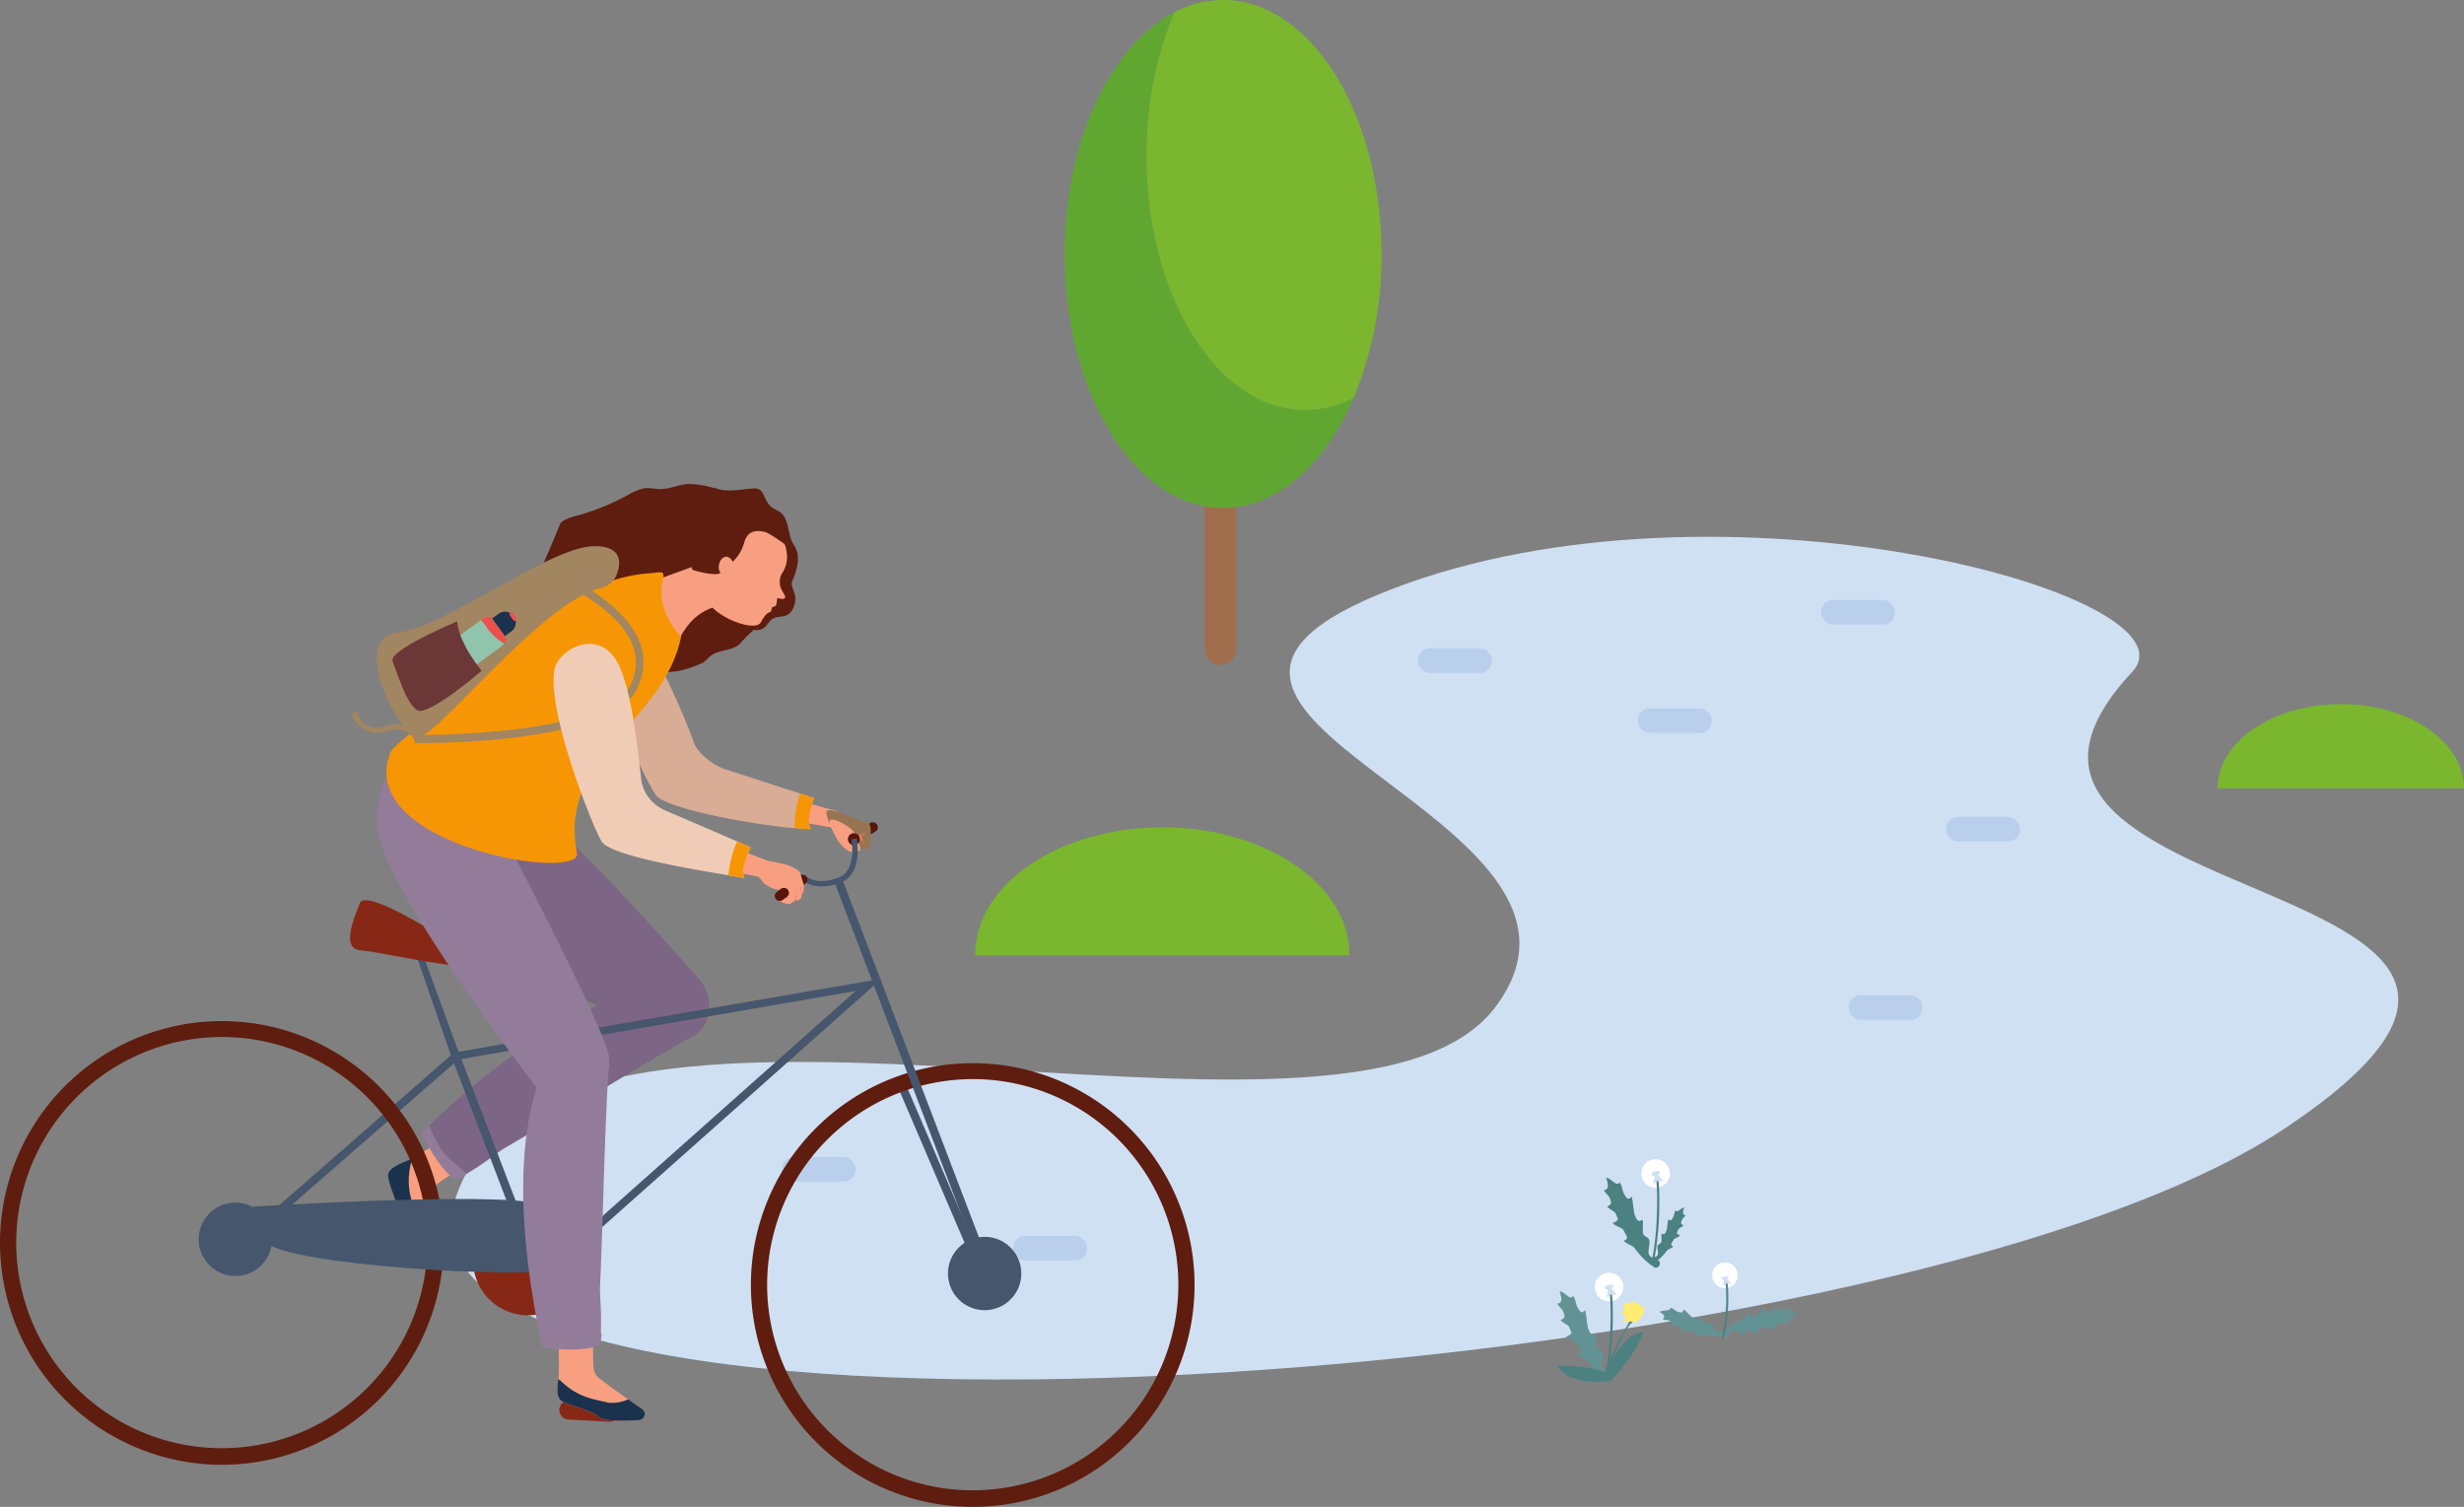 <svg xmlns="http://www.w3.org/2000/svg" width="335.304" height="205.055" viewBox="0 0 335.304 205.055">
  <rect x="0" y="0" width="335.304" height="205.055" fill="#808080" stroke="none"/>
  <g id="Group_17271" data-name="Group 17271" transform="translate(-90.735 -29.254)">
    <path id="Path_101125" data-name="Path 101125" d="M378.746,118.084c9.782-10.464-56.152-28.441-100.744-11.27s34.174,30.721,13.974,57.016-129.2-13.684-141.524,26.294,194.755,26.16,248.874-9.793S347.1,151.939,378.746,118.084Z" transform="translate(2.139 2.604)" fill="#cfe0f3"/>
    <rect id="Rectangle_18276" data-name="Rectangle 18276" width="10.053" height="3.354" rx="1.617" transform="translate(283.718 117.468)" fill="#b9cfeb"/>
    <rect id="Rectangle_18277" data-name="Rectangle 18277" width="10.053" height="3.354" rx="1.617" transform="translate(313.611 125.652)" fill="#b9cfeb"/>
    <rect id="Rectangle_18278" data-name="Rectangle 18278" width="10.053" height="3.354" rx="1.617" transform="translate(338.543 110.895)" fill="#b9cfeb"/>
    <rect id="Rectangle_18279" data-name="Rectangle 18279" width="10.053" height="3.354" rx="1.617" transform="translate(355.567 140.409)" fill="#b9cfeb"/>
    <rect id="Rectangle_18280" data-name="Rectangle 18280" width="10.053" height="3.354" rx="1.617" transform="translate(228.625 197.424)" fill="#b9cfeb"/>
    <rect id="Rectangle_18281" data-name="Rectangle 18281" width="10.053" height="3.354" rx="1.617" transform="translate(197.124 186.692)" fill="#b9cfeb"/>
    <rect id="Rectangle_18282" data-name="Rectangle 18282" width="10.053" height="3.354" rx="1.617" transform="translate(342.297 164.691)" fill="#b9cfeb"/>
    <g id="Group_17218" data-name="Group 17218" transform="translate(302.634 201.03)">
      <path id="Path_101126" data-name="Path 101126" d="M302.851,210.125c-.356-.444-1.129-.416-1.437-.922l-.068-.245c-.051-.533.259-1.482.068-1.851-.176-.34-.614-.373-.779-.721-.188-.4.058-1.578-.119-1.973-.515.387-.748.035-.924-.343-.029-.061-.056-.122-.082-.181-.232-.521-.259-2.145-.489-2.619-.449.6-.692.151-.948-.268-.341-.559-.307-1.329-.7-1.679-.3.749-1.157-.629-1.795-.6.113.416.6,1.647-.3,1.647.125.4.666.741.816,1.17.034.1.071.2.108.3.085.279.075.555-.476.775.113.292,1.02.655,1.144.95.1.238.205.478.312.717-.02.191-.195.387-.708.58.179.384,1.267.608,1.465.982l.024.044c.125.237.256.47.389.7.12.307.1.588-.382.668.256.418,1.2.647,1.479,1.028a12.72,12.72,0,0,0,1.041,1.249,8.5,8.5,0,0,0,1.44,1.222C302.394,211.225,303.058,210.768,302.851,210.125Z" transform="translate(-295.242 -194.765)" fill="#639295"/>
      <path id="Path_101127" data-name="Path 101127" d="M317.817,203.9c-.4-.06-.915.324-1.309.207l-.137-.1c-.232-.253-.374-.9-.639-1-.243-.093-.551.1-.791,0-.272-.116-.545-.851-.81-.973-.2.449-.491.377-.75.264l-.121-.056c-.349-.16-.968-.994-1.3-1.131-.08.527-.409.41-.737.313-.436-.128-.7-.545-1.091-.541.076.534-1.011.225-1.43.548.23.163,1.012.571.408,1,.234.149.723.067.982.219l.183.106c.161.1.256.253-.033.632.184.1.929-.147,1.121-.053q.235.115.476.225c.057.109.012.295-.262.641.263.114,1.079-.29,1.35-.19l.032.011c.172.064.346.123.52.18.195.1.286.258-.009.531.326.094,1.045-.236,1.376-.172a8.971,8.971,0,0,0,1.163.152,6.758,6.758,0,0,0,1.422-.052C317.915,204.69,318.194,204.134,317.817,203.9Z" transform="translate(-294.757 -194.685)" fill="#639295"/>
      <g id="Group_17213" data-name="Group 17213" transform="translate(6.806 5.346)">
        <path id="Path_101128" data-name="Path 101128" d="M305.168,202.111c.018.156-2.876,4.589-3.356,7.3.073.008.2-.083.278-.293.419-1.172,2.093-5.84,3.4-6.509C307.165,201.746,305.168,202.111,305.168,202.111Z" transform="translate(-301.812 -199.989)" fill="#4b8181"/>
        <path id="Path_101129" data-name="Path 101129" d="M306.664,201.877a1.011,1.011,0,0,0-.02-.189.792.792,0,0,1,.028-.256c.088-.349.157-.62-.215-.81-.135-.068-.282-.1-.41-.174a3.021,3.021,0,0,1-.4-.268.424.424,0,0,0-.514-.057c-.162.09-.337.24-.524.12-.081-.052-.132-.159-.242-.145-.139.018-.224.208-.28.315a.918.918,0,0,0-.093.537c.025.164.051.376-.087.5-.056.05-.138.085-.147.159-.013.1.1.149.19.194a.581.581,0,0,1,.2.824.452.452,0,0,0-.071.116.1.1,0,0,0,.04.119.144.144,0,0,0,.1-.005,2.158,2.158,0,0,1,1.276.03.289.289,0,0,0,.233.016c.087-.049.093-.171.155-.249.1-.123.282-.094.406-.171a.171.171,0,0,0,.09-.149c0-.08-.083-.146-.074-.226a.148.148,0,0,1,.112-.115C306.513,201.965,306.647,202.026,306.664,201.877Z" transform="translate(-301.742 -200.062)" fill="#ffec71"/>
      </g>
      <path id="Path_101130" data-name="Path 101130" d="M302.479,210.434a21.126,21.126,0,0,0,4.337-6.421c-2.807.416-4.459,3.763-4.99,5.984Z" transform="translate(-295.005 -194.569)" fill="#4b8181"/>
      <path id="Path_101131" data-name="Path 101131" d="M302.894,209.679a21.09,21.09,0,0,0-7.651-1.2c1.57,2.366,5.3,2.438,7.533,1.974Z" transform="translate(-295.243 -194.404)" fill="#4b8181"/>
      <g id="Group_17215" data-name="Group 17215" transform="translate(5.125 1.415)">
        <ellipse id="Ellipse_1203" data-name="Ellipse 1203" cx="1.944" cy="1.946" rx="1.944" ry="1.946" fill="#fff"/>
        <g id="Group_17214" data-name="Group 17214" transform="translate(1.496 1.796)">
          <path id="Path_101132" data-name="Path 101132" d="M301.782,209.829l-.03,0a.151.151,0,0,1-.116-.177c.866-4.195.736-10.866.372-11.366a.15.15,0,0,1,.12-.273c.428.143.47,2.778.458,4.336a42.044,42.044,0,0,1-.658,7.364A.148.148,0,0,1,301.782,209.829Zm.252-11.534Zm-.031-.019Z" transform="translate(-301.633 -198.003)" fill="#4b8181"/>
        </g>
        <path id="Path_101133" data-name="Path 101133" d="M302.076,198a7.685,7.685,0,0,0-.3,1.647l.449-.449h.9Z" transform="translate(-300.132 -196.207)" fill="#cfe0f3"/>
        <ellipse id="Ellipse_1204" data-name="Ellipse 1204" cx="0.598" cy="0.299" rx="0.598" ry="0.299" transform="translate(1.289 1.813) rotate(-15.069)" fill="#cfe0f3"/>
      </g>
      <path id="Path_101134" data-name="Path 101134" d="M317.377,204.96c.4-.2.608-.854,1.032-1h.181c.367.081.9.561,1.2.485.276-.069.428-.43.7-.488.316-.066,1.025.414,1.337.357-.1-.524.2-.639.5-.7.049-.01.1-.019.143-.027.412-.075,1.491.279,1.872.194-.262-.516.1-.617.456-.736.468-.158.968.049,1.313-.2-.405-.425.756-.829.924-1.373-.308,0-1.262.123-1-.633-.3.012-.686.39-1.012.417l-.23.021c-.209.007-.388-.065-.371-.58-.226.028-.733.708-.964.744-.186.029-.375.062-.565.1-.119-.061-.2-.254-.173-.73-.306.062-.775.927-1.08,1.006l-.036.01c-.193.051-.385.107-.576.165-.238.03-.418-.051-.328-.476-.35.119-.779.86-1.114,1.008a9.792,9.792,0,0,0-1.13.588,7.3,7.3,0,0,0-1.23.93C316.787,204.321,316.892,204.986,317.377,204.96Z" transform="translate(-294.459 -194.692)" fill="#639295"/>
      <g id="Group_17217" data-name="Group 17217" transform="translate(21.094)">
        <ellipse id="Ellipse_1205" data-name="Ellipse 1205" cx="1.734" cy="1.76" rx="1.734" ry="1.76" fill="#fff"/>
        <g id="Group_17216" data-name="Group 17216" transform="translate(1.334 2.053)">
          <path id="Path_101135" data-name="Path 101135" d="M317.022,205.157l-.027,0c-.072-.011-.118-.067-.1-.123.773-2.934.656-7.6.333-7.949a.1.1,0,0,1-.061-.124.143.143,0,0,1,.168-.066c.381.1.42,1.942.408,3.032a23.266,23.266,0,0,1-.586,5.151A.13.13,0,0,1,317.022,205.157Zm.225-8.067Zm-.028-.013Z" transform="translate(-316.888 -196.886)" fill="#4b8181"/>
        </g>
        <path id="Path_101136" data-name="Path 101136" d="M317.284,196.886a4.367,4.367,0,0,0-.267,1.152l.4-.314h.8Z" transform="translate(-315.55 -194.833)" fill="#cfe0f3"/>
        <path id="Path_101137" data-name="Path 101137" d="M317.808,196.886c.038.112-.162.251-.446.311s-.547.019-.585-.093.162-.251.447-.311S317.77,196.775,317.808,196.886Z" transform="translate(-315.559 -194.837)" fill="#cfe0f3"/>
      </g>
    </g>
    <g id="Group_17221" data-name="Group 17221" transform="translate(309.003 186.993)">
      <path id="Path_101138" data-name="Path 101138" d="M308.96,195.224c-.356-.444-1.129-.416-1.437-.922l-.067-.246c-.052-.533.258-1.481.067-1.85-.176-.34-.614-.373-.778-.721-.188-.4.057-1.579-.119-1.974-.516.387-.749.036-.925-.342l-.082-.181c-.231-.521-.258-2.145-.489-2.619-.449.6-.691.151-.947-.268-.341-.559-.308-1.329-.7-1.679-.3.749-1.156-.629-1.795-.6.113.416.6,1.647-.3,1.647.126.4.667.741.816,1.17.035.1.071.2.108.3.085.279.076.555-.476.775.114.292,1.021.655,1.144.95.1.239.205.478.312.717-.02.191-.195.387-.708.579.179.385,1.268.609,1.465.983l.024.044q.19.355.389.7c.12.307.1.588-.381.668.256.417,1.2.646,1.479,1.028a12.443,12.443,0,0,0,1.041,1.249,8.46,8.46,0,0,0,1.44,1.222C308.5,196.324,309.167,195.867,308.96,195.224Z" transform="translate(-301.39 -181.279)" fill="#4b8181"/>
      <path id="Path_101139" data-name="Path 101139" d="M307.592,194.751c.22-.274.7-.257.886-.568l.041-.151c.032-.329-.16-.913-.041-1.141.108-.209.378-.23.48-.444.115-.244-.036-.973.073-1.216.318.239.462.022.571-.212.018-.037.034-.075.05-.111.143-.321.16-1.322.3-1.615.277.369.427.093.584-.165.21-.344.189-.819.43-1.035.184.461.713-.388,1.106-.369-.069.257-.368,1.015.184,1.015-.078.249-.41.457-.5.721-.022.061-.045.123-.066.186-.053.172-.047.341.292.477-.069.18-.628.4-.7.586-.061.147-.126.294-.192.442.011.117.119.237.436.357-.111.236-.782.374-.9.606l-.014.027q-.117.218-.239.431c-.075.19-.062.362.235.412-.158.257-.739.4-.911.634a7.776,7.776,0,0,1-.642.769,5.155,5.155,0,0,1-.888.753C307.874,195.428,307.464,195.147,307.592,194.751Z" transform="translate(-301.167 -181.135)" fill="#4b8181"/>
      <g id="Group_17220" data-name="Group 17220" transform="translate(5.086)">
        <ellipse id="Ellipse_1206" data-name="Ellipse 1206" cx="1.944" cy="1.946" rx="1.944" ry="1.946" fill="#fff"/>
        <g id="Group_17219" data-name="Group 17219" transform="translate(1.496 1.796)">
          <path id="Path_101140" data-name="Path 101140" d="M307.892,194.928a.158.158,0,0,1-.031,0,.149.149,0,0,1-.116-.176c.867-4.195.736-10.866.373-11.366a.15.15,0,0,1,.12-.273c.427.143.47,2.777.457,4.336a42.124,42.124,0,0,1-.657,7.364A.149.149,0,0,1,307.892,194.928Zm.251-11.534h0Zm-.031-.019Z" transform="translate(-307.742 -183.102)" fill="#4b8181"/>
        </g>
        <path id="Path_101141" data-name="Path 101141" d="M308.185,183.1a7.745,7.745,0,0,0-.3,1.647l.449-.449h.9Z" transform="translate(-306.241 -181.306)" fill="#cfe0f3"/>
        <ellipse id="Ellipse_1207" data-name="Ellipse 1207" cx="0.598" cy="0.299" rx="0.598" ry="0.299" transform="translate(1.289 1.813) rotate(-15.069)" fill="#cfe0f3"/>
      </g>
    </g>
    <g id="Group_17222" data-name="Group 17222" transform="translate(223.43 141.839)">
      <path id="Path_101142" data-name="Path 101142" d="M269.752,155.236c0-.015,0-.029,0-.044,0-9.591-11.406-17.367-25.476-17.367S218.8,145.6,218.8,155.192c0,.015,0,.029,0,.044Z" transform="translate(-218.802 -137.825)" fill="#7ab62e"/>
    </g>
    <g id="Group_17223" data-name="Group 17223" transform="translate(392.511 125.069)">
      <path id="Path_101143" data-name="Path 101143" d="M415.512,133.109v-.028c0-6.312-7.506-11.428-16.764-11.428s-16.764,5.116-16.764,11.428v.028Z" transform="translate(-381.986 -121.653)" fill="#7ab62e"/>
    </g>
    <g id="Group_13440" data-name="Group 13440" transform="translate(235.614 29.254)">
      <g id="Group_12910" data-name="Group 12910" transform="translate(19.045 58.45)">
        <path id="Path_98479" data-name="Path 98479" d="M251.1,117.659h0a2.158,2.158,0,0,1-2.155-2.161h0V87.779A2.157,2.157,0,0,1,251.1,85.62h0a2.156,2.156,0,0,1,2.155,2.159V115.5a2.158,2.158,0,0,1-2.154,2.161Z" transform="translate(-248.942 -85.62)" fill="#a06e4d"/>
      </g>
      <g id="Group_12913" data-name="Group 12913">
        <g id="Group_12911" data-name="Group 12911" transform="translate(0 1.668)">
          <path id="Path_98480" data-name="Path 98480" d="M241.7,50.435a50.014,50.014,0,0,1,3.789-19.572c-8.661,4.484-14.929,17.519-14.929,32.891,0,19.087,9.653,34.559,21.56,34.559,7.374,0,13.882-5.935,17.77-14.987a14.333,14.333,0,0,1-6.631,1.667C251.352,84.994,241.7,69.521,241.7,50.435Z" transform="translate(-230.561 -30.863)" fill="#60a732"/>
        </g>
        <g id="Group_12912" data-name="Group 12912" transform="translate(11.137)">
          <path id="Path_98481" data-name="Path 98481" d="M251.733,29.254a14.318,14.318,0,0,0-6.631,1.668,50.014,50.014,0,0,0-3.789,19.572c0,19.086,9.652,34.559,21.559,34.559a14.333,14.333,0,0,0,6.631-1.667,50.016,50.016,0,0,0,3.789-19.573C273.291,44.728,263.642,29.254,251.733,29.254Z" transform="translate(-241.31 -29.254)" fill="#7ab62e"/>
        </g>
      </g>
    </g>
    <g id="Group_17270" data-name="Group 17270" transform="translate(90.735 95.114)">
      <g id="Group_17224" data-name="Group 17224" transform="translate(122.194 81.579)">
        <path id="Path_101144" data-name="Path 101144" d="M209.165,171.7l10.54,24.616c-3.7-8.07-7.16-16.3-10.6-24.589Z" transform="translate(-208.651 -171.427)" fill="#45566d"/>
        <path id="Path_101145" data-name="Path 101145" d="M209.681,171.437l10.56,24.661-1.041.447-10.533-24.6C209.014,171.792,209.352,171.621,209.681,171.437Z" transform="translate(-208.667 -171.437)" fill="#45566d"/>
      </g>
      <g id="Group_17227" data-name="Group 17227" transform="translate(52.815 42.933)">
        <g id="Group_17226" data-name="Group 17226" transform="translate(0 24.843)">
          <g id="Group_17225" data-name="Group 17225">
            <path id="Path_101146" data-name="Path 101146" d="M144.571,181.742a57.4,57.4,0,0,0,5.175-3.551,2.4,2.4,0,0,1,3.335.592h0a2.331,2.331,0,0,1-.535,3.429,44.27,44.27,0,0,0-4.676,3.044,1.781,1.781,0,0,0-.6,1.284c-.028.81-.039,1.749-.041,2.716,0,1.488.021,3.034.044,4.247a.77.77,0,0,1-1.415.425c-1.523-1.991-2.9-4-2.734-5.011.136-.816-.854-3.43-1.1-4.777-.185-1.018.788-1.53,1.75-2C144.05,182.01,144.325,181.879,144.571,181.742Z" transform="translate(-141.697 -157.4)" fill="#f89f81"/>
            <path id="Path_101147" data-name="Path 101147" d="M141.711,183.684c.126,1.447,1.6,4.211,1.356,5.1-.3,1.089,1.031,3.223,2.531,5.325a.928.928,0,0,0,1.644-.494c.061-.717.131-1.54.211-2.4a5.278,5.278,0,0,1-1.877-2.095c-.537-1.862-1.609-3.867-.721-7.352a1.739,1.739,0,0,0,.053-.468c-.112.056-.23.111-.348.165C143.424,181.993,141.614,182.593,141.711,183.684Z" transform="translate(-141.707 -157.269)" fill="#1a324e"/>
            <path id="Path_101148" data-name="Path 101148" d="M177.895,158.289c.074-.021,5.053-.8,6.454,1.232h0a4.132,4.132,0,0,1-1.371,5.99c-7.5,4.155-18.044,10.818-25.756,15.316-.722.421-3.044,2.322-5.348,3.577q-.247.135-.494.259c-2.814-1.828-4.02-3.134-4.82-6.439C158.737,166.082,170.874,160.264,177.895,158.289Z" transform="translate(-141.532 -158.125)" fill="#7c6585"/>
            <path id="Path_101149" data-name="Path 101149" d="M150.79,184.324s1.319-.423,1.365-.769-2.769-2.173-3.572-3.653a17.6,17.6,0,0,1-1.326-2.71A.157.157,0,0,0,147,177.1c-.26.253-.691.672-.829.8C145.969,178.088,148.779,183.366,150.79,184.324Z" transform="translate(-141.546 -157.426)" fill="#937c9a"/>
          </g>
        </g>
        <path id="Path_101150" data-name="Path 101150" d="M163.2,159.127c-3.776-1.692-6.588-5.081-10.535-6.421-3.932-1.333-6.834-8.047-3.224-13.388a16.71,16.71,0,0,1,3.8-3.493,6.625,6.625,0,0,1,6.252-1.369c4.345,1.269,24.1,23.911,24.078,23.956a5.361,5.361,0,0,1,.892,6.53,4.551,4.551,0,0,1-4.713,1.819C179.716,166.832,170.674,162.475,163.2,159.127Z" transform="translate(-141.487 -134.169)" fill="#7c6585"/>
      </g>
      <g id="Group_17228" data-name="Group 17228" transform="translate(31.931 63.394)">
        <path id="Path_101151" data-name="Path 101151" d="M151.4,169.341l-29.031,25.351-.814-.744,29.427-25.7L146.007,153.9l1.082.429,4.925,13.441,57.562-9.938L162.894,199.34Zm1-.582,10.991,28.677L206.053,159.5Z" transform="translate(-121.552 -153.9)" fill="#45566d"/>
      </g>
      <path id="Path_101152" data-name="Path 101152" d="M200.371,138.1a1.348,1.348,0,0,0,1.544-1.225c.054-.771-.467-1.053-1.266-1.148l-16.335-4.605c-1.593-.448-2.548-2.677-3.24-1.174-.01.021-1.5.632-1.512.653-.665,1.441.748,4.388,2.326,4.559C187.82,135.8,200.371,138.1,200.371,138.1Z" transform="translate(-87.531 -91.411)" fill="#f89f81"/>
      <path id="Path_101153" data-name="Path 101153" d="M169.837,113.232c-.612,5.6,5.788,19.186,7.313,21.264,1.321,1.8,13.154,4.05,18.851,4.469.877.066,1.64.122,2.232.173-.793-1.02.436-4.264.436-4.264l-1.9-.616-10.256-3.316c-1.461-.473-3.651-2.089-4.17-3.535a100.233,100.233,0,0,0-6.916-14.78C172.4,107.333,170.139,110.456,169.837,113.232Z" transform="translate(-87.878 -92.138)" fill="#d9ac95"/>
      <path id="Path_101154" data-name="Path 101154" d="M195.853,133.385a14.181,14.181,0,0,0-.765,4.707c.877.066,1.64.122,2.232.173-.793-1.02.436-4.264.436-4.264Z" transform="translate(-86.964 -91.265)" fill="#f69605"/>
      <g id="Group_17229" data-name="Group 17229" transform="translate(102.183 78.771)">
        <path id="Path_101155" data-name="Path 101155" d="M189.4,197.252a30.188,30.188,0,1,1,28.452,31.854A30.231,30.231,0,0,1,189.4,197.252Zm2.206.123a27.979,27.979,0,1,0,29.5-26.392A28.025,28.025,0,0,0,191.608,197.375Z" transform="translate(-189.354 -168.729)" fill="#5e1d0f"/>
      </g>
      <g id="Group_17230" data-name="Group 17230" transform="translate(0 73.042)">
        <path id="Path_101156" data-name="Path 101156" d="M90.783,191.728a30.188,30.188,0,1,1,28.452,31.854A30.229,30.229,0,0,1,90.783,191.728Zm2.2.123a27.979,27.979,0,1,0,29.5-26.392A28.025,28.025,0,0,0,92.988,191.851Z" transform="translate(-90.735 -163.205)" fill="#5e1d0f"/>
      </g>
      <path id="Path_101157" data-name="Path 101157" d="M152.979,154.8s-13.98-9.437-14.936-7.018-2.542,6.285.187,6.439S158.517,158.574,152.979,154.8Z" transform="translate(-89.073 -90.747)" fill="#872817"/>
      <g id="Group_17231" data-name="Group 17231" transform="translate(24.987 95.742)">
        <ellipse id="Ellipse_1208" data-name="Ellipse 1208" cx="4.992" cy="4.991" rx="4.992" ry="4.991" transform="matrix(0.655, -0.756, 0.756, 0.655, 0, 7.545)" fill="#45566d"/>
      </g>
      <g id="Group_17232" data-name="Group 17232" transform="translate(64.371 98.161)">
        <path id="Path_101158" data-name="Path 101158" d="M152.872,194.5a7.482,7.482,0,1,0,7.889-7.058A7.486,7.486,0,0,0,152.872,194.5Z" transform="translate(-152.86 -187.428)" fill="#872817"/>
      </g>
      <g id="Group_17240" data-name="Group 17240" transform="translate(72.995)">
        <path id="Path_101159" data-name="Path 101159" d="M183.768,112.078s-.066.673,1.3.769,1.017-.137,1.8.49,1.184-.229,2.023-.691,2.147.724,3.209-.921,2.549-.134,3.432-2.1-.582-2.647-.1-3.76,1.273-3.245.211-4.779-.449-3.991-2.428-4.808-1.277-3.112-3.143-2.93-3.645.525-5.02.011-2.146,2.455-3.488,3.194-.882,1.97-1.374,2.665-2.269,1.039-2.325,2.129,1.8,2.358,1.53,3.907,2.128,2.344,2.833,3.227S181.621,111.354,183.768,112.078Z" transform="translate(-160.581 -92.747)" fill="#5e1d0f"/>
        <path id="Path_101160" data-name="Path 101160" d="M161.445,105.075c.927-1.966,1.167-2.548,2.964-6.845.17-.408.964-.8,1.944-1.057a32.1,32.1,0,0,0,7.383-2.963,7.99,7.99,0,0,1,1.958-.825c.907-.184,1.838.156,2.769.061,1-.1,2.453-.65,3.363-.676a12.635,12.635,0,0,1,3.706.609c2.1.29,11.867,13.285,8.84,16.365-1.034,1.051-3.419,2.354-5.333,4.594-.936,1.1-2.529.922-3.8,1.587-.576.3-.949.943-1.5,1.2-2.648,1.239-5.126,1.546-5.944.871C175.724,116.283,158.9,110.469,161.445,105.075Z" transform="translate(-161.184 -92.766)" fill="#5e1d0f"/>
        <g id="Group_17234" data-name="Group 17234" transform="translate(10.659 9.99)">
          <path id="Path_101161" data-name="Path 101161" d="M173.613,115.922l-1.607-2.949a4.377,4.377,0,0,1,2.431-6.235l3.509-1.195,7.786-2.649,1.949,4.9-2.708,1.35h0c-2.924,1-4.14,3.071-5.279,5.46-.663,1.39-.933,3.576-2.432,3.923l-.2-1.086C176.623,118,173.956,116.551,173.613,115.922Z" transform="translate(-171.471 -102.382)" fill="#f89f81"/>
          <g id="Group_17233" data-name="Group 17233" transform="translate(3.529)">
            <path id="Path_101162" data-name="Path 101162" d="M184.946,109.15c-.886-.167-2.888-1.25-3.9-1.091-5.208.815-4.839-1.324-6.166-1.822l10.539-3.837,2.142,5.409Z" transform="translate(-174.877 -102.4)" fill="#f89f81"/>
          </g>
        </g>
        <g id="Group_17239" data-name="Group 17239" transform="translate(20.922 2.644)">
          <g id="Group_17238" data-name="Group 17238">
            <g id="Group_17236" data-name="Group 17236" transform="translate(0.287 0.943)">
              <g id="Group_17235" data-name="Group 17235">
                <path id="Path_101163" data-name="Path 101163" d="M181.655,103.338a4.315,4.315,0,0,0,.1.967l0,.007a8.088,8.088,0,0,0,.3,1.089,10.066,10.066,0,0,0,.68,1.519,9.03,9.03,0,0,0,1.892,2.756c1.976,1.778,5.728,2.91,6.343,1.8.995-1.8,1.293-1.169,1.421-1.577.05-.159.074-.543.24-.544.733-.007.386-.891.745-1.711.529-1.213-.193-1.795.549-2.936,1.748-2.685-.687-5.817-.938-6.174a.2.2,0,0,1-.02-.029C188.375,91.636,181.689,102.391,181.655,103.338Z" transform="translate(-181.653 -96.225)" fill="#f89f81"/>
              </g>
              <path id="Path_101164" data-name="Path 101164" d="M192.651,104.252a10.608,10.608,0,0,0,1.279,3.265.3.3,0,0,1-.287.464c-2.325-.242-3.085-.988-3.315-1.524C190.078,105.876,192.651,104.252,192.651,104.252Z" transform="translate(-181.34 -95.928)" fill="#f89f81"/>
            </g>
            <g id="Group_17237" data-name="Group 17237">
              <path id="Path_101165" data-name="Path 101165" d="M181.655,104.3v.008c.028.12,3.331,1,3.846.458v0c.413-.424.711-.8.711-.8a4.717,4.717,0,0,0,.934-.693,5.613,5.613,0,0,0,1.577-2.6c.408-1.458,1.351-1.807,2.786-1.483.872.2,3.854,2.546,4.044,2.579-.677-2-3.7-5.569-5.184-6.195C187.847,94.515,179.783,96.589,181.655,104.3Z" transform="translate(-181.376 -95.316)" fill="#5e1d0f"/>
              <path id="Path_101166" data-name="Path 101166" d="M185.152,103.521a1.187,1.187,0,0,0,.843,1.4c.536.053,1.027-.487,1.1-1.209a1.187,1.187,0,0,0-.843-1.4C185.713,102.258,185.222,102.8,185.152,103.521Z" transform="translate(-181.24 -95.057)" fill="#f89f81"/>
            </g>
          </g>
        </g>
      </g>
      <path id="Path_101167" data-name="Path 101167" d="M149.64,124.91a12.577,12.577,0,0,0-9.386,13.162c.326,7.968,21.678,35.587,21.678,35.587l7.907.586s2.267-1.221,1.979-4.669-14.463-30.425-14.463-30.425Z" transform="translate(-88.946 -91.578)" fill="#937c9a"/>
      <g id="Group_17241" data-name="Group 17241" transform="translate(52.591 12.008)">
        <path id="Path_101168" data-name="Path 101168" d="M181.594,113.117s-3.466-3.323-2.529-7.522c.381-1.71-.114-1.2-1.861-1.1-6.632.4-16.656,5.575-20.141,11-3.525,5.489-14.287,11.394-15.072,13.478-4.764,12.648,26.169,17.533,25.417,13.6C164.841,129.152,179.076,125.153,181.594,113.117Z" transform="translate(-141.491 -104.346)" fill="#f69605"/>
      </g>
      <path id="Path_101169" data-name="Path 101169" d="M124.062,187.629s38.35-2.411,39.889.14,5.792,7.218,1.211,8.437-36.07-.545-39.441-3.686S124.062,187.629,124.062,187.629Z" transform="translate(-89.546 -89.298)" fill="#45566d"/>
      <path id="Path_101170" data-name="Path 101170" d="M165.409,215.62l5.513.309a1.292,1.292,0,0,0,1.358-1.215h0a1.293,1.293,0,0,0-1.214-1.359l-5.513-.309a1.292,1.292,0,0,0-1.358,1.215h0A1.292,1.292,0,0,0,165.409,215.62Z" transform="translate(-88.08 -88.32)" fill="#872817"/>
      <g id="Group_17242" data-name="Group 17242" transform="translate(71.199 74.579)">
        <path id="Path_101171" data-name="Path 101171" d="M163.96,203.258a65.72,65.72,0,0,1,.159,6.736c-.014.191-.033.393-.06.6-.009.114-.024.231-.037.348-.131,1.137-.233,2.311.723,2.756,1.265.591,4,1.28,4.607,1.894.754.751,3.2.736,5.7.573a.829.829,0,0,0,.415-1.512c-.564-.389-1.213-.836-1.888-1.309-.556-.393-1.136-.8-1.7-1.206-.808-.581-1.59-1.156-2.256-1.665a1.986,1.986,0,0,1-.753-1.3,51.892,51.892,0,0,1,0-5.99,2.452,2.452,0,0,0-2.31-2.535,2.387,2.387,0,0,0-.273,0A2.458,2.458,0,0,0,163.96,203.258Z" transform="translate(-159.288 -163.358)" fill="#f89f81"/>
        <path id="Path_101172" data-name="Path 101172" d="M161.292,172.148c.023-.075,3.075-7.434,5.543-7.461h0a4.236,4.236,0,0,1,4.275,4.532c-.607,8.627-.777,21.227-1.214,30.228-.04.844.286,3.863.081,6.5-.015.189-.032.376-.052.56-3.07,1.325-4.823,1.6-8.032.4C158.357,189.85,159.116,179.145,161.292,172.148Z" transform="translate(-159.45 -164.687)" fill="#937c9a"/>
        <path id="Path_101173" data-name="Path 101173" d="M169.818,205.738s.365-1.427.1-1.676-3.335,1.157-5.014.984a16.8,16.8,0,0,1-3-.448.157.157,0,0,0-.217.173c.07.383.187,1.018.22,1.217C161.956,206.281,167.917,206.951,169.818,205.738Z" transform="translate(-159.369 -163.232)" fill="#937c9a"/>
        <path id="Path_101174" data-name="Path 101174" d="M164.744,213.343c1.265.591,4,1.28,4.607,1.894.754.751,3.2.736,5.7.573a.829.829,0,0,0,.415-1.512c-.564-.389-1.213-.836-1.888-1.309a5.407,5.407,0,0,1-2.685.458c-1.816-.471-4.022-.594-6.472-2.946a1.686,1.686,0,0,0-.362-.263c-.009.114-.024.231-.037.348C163.89,211.723,163.788,212.9,164.744,213.343Z" transform="translate(-159.288 -163.003)" fill="#1a324e"/>
      </g>
      <g id="Group_17252" data-name="Group 17252" transform="translate(47.872 8.468)">
        <g id="Group_17250" data-name="Group 17250" transform="translate(3.382)">
          <g id="Group_17244" data-name="Group 17244">
            <g id="Group_17243" data-name="Group 17243">
              <path id="Path_101175" data-name="Path 101175" d="M170.806,106.588a2.915,2.915,0,0,0,2.069-1.811c.608-1.63.752-3.88-3.109-3.844-6.047.057-20.36,11.152-26.842,11.789s.29,14.218,3.037,14.129C148.571,126.766,162.663,108.516,170.806,106.588Z" transform="translate(-140.202 -100.933)" fill="#a28561"/>
            </g>
          </g>
          <g id="Group_17246" data-name="Group 17246" transform="translate(2.458 4.758)">
            <g id="Group_17245" data-name="Group 17245">
              <path id="Path_101176" data-name="Path 101176" d="M145.389,127.536l-2.815-8.18.315-.257c2.168-1.762,21.3-17.109,25.7-12.827.055.047.274.189.486.327,6.512,4.218,8.711,8.734,6.538,13.425-3.589,7.746-28.815,7.53-29.886,7.517Zm-1.591-7.821,2.315,6.726c3.035,0,25.508-.224,28.592-6.88,2.856-6.161-3.944-10.566-6.177-12.012a4.854,4.854,0,0,1-.632-.443c-.023-.023-.048-.045-.073-.066C164.519,104.2,149.691,114.967,143.8,119.715Z" transform="translate(-142.574 -105.521)" fill="#a28561"/>
            </g>
          </g>
          <g id="Group_17247" data-name="Group 17247" transform="translate(5.703 8.918)">
            <path id="Path_101177" data-name="Path 101177" d="M152.891,114.174h0a1.484,1.484,0,0,1,.32-2.067l3.132-2.292a1.481,1.481,0,0,1,2.065.321h0a1.484,1.484,0,0,1-.32,2.067l-3.132,2.292A1.481,1.481,0,0,1,152.891,114.174Z" transform="translate(-145.456 -109.533)" fill="#1a324e"/>
            <path id="Path_101178" data-name="Path 101178" d="M156.942,114.253l-7.649,5.6a2.223,2.223,0,0,1-3.1-.482l-.064-.088a2.226,2.226,0,0,1,.481-3.1l7.65-5.6a2.192,2.192,0,0,1,1.22-.423l2.234,3.058a2.162,2.162,0,0,1-.346.622A2.126,2.126,0,0,1,156.942,114.253Z" transform="translate(-145.705 -109.509)" fill="#91c4ad"/>
            <path id="Path_101179" data-name="Path 101179" d="M158.146,110.651l-.436-.6a.278.278,0,0,1,.06-.388h0a.279.279,0,0,1,.387.061l.436.6a.278.278,0,0,1-.06.388h0A.278.278,0,0,1,158.146,110.651Z" transform="translate(-145.274 -109.53)" fill="#ec504d"/>
            <path id="Path_101180" data-name="Path 101180" d="M157.074,113.84a7.575,7.575,0,0,1-2.387-2.181,3.508,3.508,0,0,0-.811-1.01l.091-.066a2.192,2.192,0,0,1,1.22-.423l2.234,3.058A2.162,2.162,0,0,1,157.074,113.84Z" transform="translate(-145.41 -109.509)" fill="#ec504d"/>
          </g>
          <g id="Group_17249" data-name="Group 17249" transform="translate(2.14 10.232)">
            <g id="Group_17248" data-name="Group 17248">
              <path id="Path_101181" data-name="Path 101181" d="M151.078,110.8s-9.393,3.934-8.783,5.412,1.859,5.859,3.381,6.689,8.744-5.377,8.744-5.377S151.338,113.888,151.078,110.8Z" transform="translate(-142.267 -110.8)" fill="#6c3737"/>
            </g>
          </g>
        </g>
        <g id="Group_17251" data-name="Group 17251" transform="translate(0 22.501)">
          <path id="Path_101182" data-name="Path 101182" d="M145.616,126.907l.684-.263-.131-.343c-.01-.028-1.121-2.816-4.648-1.7a2.8,2.8,0,0,1-3.767-1.619l-.12-.348-.7.241.12.348a3.575,3.575,0,0,0,4.684,2.081c2.852-.9,3.705,1.176,3.74,1.265Z" transform="translate(-136.937 -122.631)" fill="#a28561"/>
        </g>
      </g>
      <g id="Group_17253" data-name="Group 17253" transform="translate(116.651 45.782)">
        <rect id="Rectangle_18283" data-name="Rectangle 18283" width="2.753" height="1.357" rx="0.655" transform="matrix(-0.856, 0.517, -0.517, -0.856, 3.058, 1.162)" fill="#56160c"/>
      </g>
      <g id="Group_17257" data-name="Group 17257" transform="translate(112.459 44.385)">
        <g id="Group_17254" data-name="Group 17254">
          <path id="Path_101183" data-name="Path 101183" d="M199.271,135.762s.152-.559,2.064.228,3.727,1.313,3.878,1.608a10.049,10.049,0,0,1,.016,2.86.594.594,0,0,1-.781.4c-.392-.113-1.2-.4-1.322-.662s-.467-.66-.426-.857,1.159.137,1.159.137S199.531,139.43,199.271,135.762Z" transform="translate(-199.271 -135.569)" fill="#967452"/>
        </g>
        <g id="Group_17255" data-name="Group 17255" transform="translate(3.737 3.168)">
          <path id="Path_101184" data-name="Path 101184" d="M203.474,138.914s1.035-.449.945-.229-.361,0-.546.228c.08.475.568,1.09.435,1.1s-.134-.458-.336-.466c-.232-.007-.987.173-1.059.069C202.706,139.317,203.474,138.914,203.474,138.914Z" transform="translate(-202.878 -138.625)" fill="#f37b5e"/>
        </g>
        <g id="Group_17256" data-name="Group 17256" transform="translate(0.425 1.28)">
          <path id="Path_101185" data-name="Path 101185" d="M203.83,141a1.99,1.99,0,0,1-1.195.252,4.285,4.285,0,0,1-1.9-1.735c-.224-.461-1.382-2.283-.958-2.657s3.323,1.127,3.474,2.124S203.961,140.245,203.83,141Z" transform="translate(-199.681 -136.804)" fill="#f89f81"/>
        </g>
      </g>
      <g id="Group_17258" data-name="Group 17258" transform="translate(115.384 47.523)">
        <path id="Path_101186" data-name="Path 101186" d="M202.105,139.283a.814.814,0,1,0,.931-.677A.813.813,0,0,0,202.105,139.283Z" transform="translate(-202.095 -138.595)" fill="#56160c"/>
      </g>
      <g id="Group_17259" data-name="Group 17259" transform="translate(109.029 48.228)">
        <path id="Path_101187" data-name="Path 101187" d="M198.466,145.8a6.905,6.905,0,0,0,2.848-.505c3.093-1.173,2.242-5.825,2.2-6.023l-.723.138c.007.043.772,4.242-1.743,5.2-3.092,1.172-4.5-.23-4.557-.29l-.536.507A3.807,3.807,0,0,0,198.466,145.8Z" transform="translate(-195.961 -139.275)" fill="#45566d"/>
      </g>
      <path id="Path_101188" data-name="Path 101188" d="M191.636,144.72a1.348,1.348,0,0,0,1.652-1.075c.125-.763-.368-1.092-1.154-1.261L176.3,136.275a3.362,3.362,0,0,0-4.12,1.453l-.035.061a2.323,2.323,0,0,0,1.546,3.44C179.536,142.418,191.636,144.72,191.636,144.72Z" transform="translate(-87.804 -91.166)" fill="#f89f81"/>
      <path id="Path_101189" data-name="Path 101189" d="M163.577,117.178c-1.131,5.522,5.057,21.223,6.383,23.435,1.148,1.917,11.638,3.679,17.272,4.627.866.148,1.622.275,2.206.381-.694-1.09.831-4.2.831-4.2l-1.837-.79-9.9-4.259a5.5,5.5,0,0,1-3.107-3.764c-.512-4.041-1.189-11.741-3.029-15.8C169.872,111.253,164.137,114.443,163.577,117.178Z" transform="translate(-88.107 -91.991)" fill="#f0ccb7"/>
      <path id="Path_101190" data-name="Path 101190" d="M187.6,139.668a14.161,14.161,0,0,0-1.2,4.615c.866.148,1.622.275,2.206.381-.694-1.09.831-4.2.831-4.2Z" transform="translate(-87.278 -91.033)" fill="#f69605"/>
      <g id="Group_17260" data-name="Group 17260" transform="translate(106.31 52.889)">
        <rect id="Rectangle_18284" data-name="Rectangle 18284" width="3.801" height="1.356" rx="0.655" transform="translate(3.839 1.075) rotate(142.395)" fill="#56160c"/>
      </g>
      <g id="Group_17266" data-name="Group 17266" transform="translate(102.325 51.339)">
        <g id="Group_17261" data-name="Group 17261">
          <path id="Path_101191" data-name="Path 101191" d="M189.845,144.007a3.382,3.382,0,0,1,1.057.981c.119.266.519.509,1.056.822a4,4,0,0,0,2.232.371.99.99,0,0,0,1.109.255.646.646,0,0,0,.34-.264,1.835,1.835,0,0,0,.248-.6,2.077,2.077,0,0,0,.039-.205s.005.064.014.167c.038.4.152,1.372.349,1.307a.129.129,0,0,0,.044-.028,2.27,2.27,0,0,0,.142-1.626c-.19-.345-.337-1.383-.619-1.6a5.894,5.894,0,0,0-2.512-1.028,6.688,6.688,0,0,0-2.715-.234C189.127,142.535,189.393,143.706,189.845,144.007Z" transform="translate(-189.491 -142.275)" fill="#f89f81"/>
        </g>
        <g id="Group_17262" data-name="Group 17262" transform="translate(6.449 3.245)">
          <path id="Path_101192" data-name="Path 101192" d="M195.715,145.413c.038.4.152,1.372.349,1.307a.129.129,0,0,0,.044-.028c-.052-.365-.164-.778-.219-1.064C195.849,145.422,195.782,145.382,195.715,145.413Z" transform="translate(-195.715 -145.404)" fill="#f37b5e"/>
        </g>
        <g id="Group_17263" data-name="Group 17263" transform="translate(5.806 3.055)">
          <path id="Path_101193" data-name="Path 101193" d="M195.226,145.53s.457-.634.564-.087.415,1.55.123,1.818-.423.28-.7.193S195.226,145.53,195.226,145.53Z" transform="translate(-195.094 -145.221)" fill="#f89f81"/>
        </g>
        <g id="Group_17264" data-name="Group 17264" transform="translate(5.633 3.954)">
          <path id="Path_101194" data-name="Path 101194" d="M194.927,146.117c.038.4.152,1.372.349,1.307a.142.142,0,0,0,.044-.027c-.052-.366-.085-.868-.141-1.154C195.139,146.036,194.994,146.086,194.927,146.117Z" transform="translate(-194.927 -146.088)" fill="#f37b5e"/>
        </g>
        <g id="Group_17265" data-name="Group 17265" transform="translate(3.525 3.338)">
          <path id="Path_101195" data-name="Path 101195" d="M194.875,145.538s.411-.019.377.727.118,1.138-.114,1.309-.39.368-.726.372a2.028,2.028,0,0,1-1.179-.333c-.251-.235-.385-.578-.325-.65a.714.714,0,0,1,.981.175,1.9,1.9,0,0,1,.353.034,1.761,1.761,0,0,1-.187-1.26A.61.61,0,0,1,194.875,145.538Z" transform="translate(-192.893 -145.494)" fill="#f89f81"/>
        </g>
      </g>
      <g id="Group_17267" data-name="Group 17267" transform="translate(105.159 54.679)">
        <rect id="Rectangle_18285" data-name="Rectangle 18285" width="2.065" height="1.357" rx="0.655" transform="matrix(-0.792, 0.61, -0.61, -0.792, 2.464, 1.075)" fill="#56160c"/>
      </g>
      <g id="Group_17268" data-name="Group 17268" transform="translate(126.967 100.412)">
        <ellipse id="Ellipse_1209" data-name="Ellipse 1209" cx="4.992" cy="4.991" rx="4.992" ry="4.991" transform="translate(0 7.716) rotate(-50.607)" fill="#45566d"/>
      </g>
      <g id="Group_17269" data-name="Group 17269" transform="translate(113.513 53.756)">
        <path id="Path_101196" data-name="Path 101196" d="M220.975,197.582c-5.624-13.67-10.549-27.753-15.842-41.842-.713-1.486-1.793-2.978-2.13-4.826-.333-2.216-1.781-3.713-2.088-5.893Z" transform="translate(-200.266 -144.591)" fill="#45566d"/>
        <path id="Path_101197" data-name="Path 101197" d="M201.38,144.606l20.147,52.789-1.059.4-20.179-52.872C200.657,144.833,201.021,144.724,201.38,144.606Z" transform="translate(-200.289 -144.606)" fill="#45566d"/>
      </g>
    </g>
  </g>
</svg>
